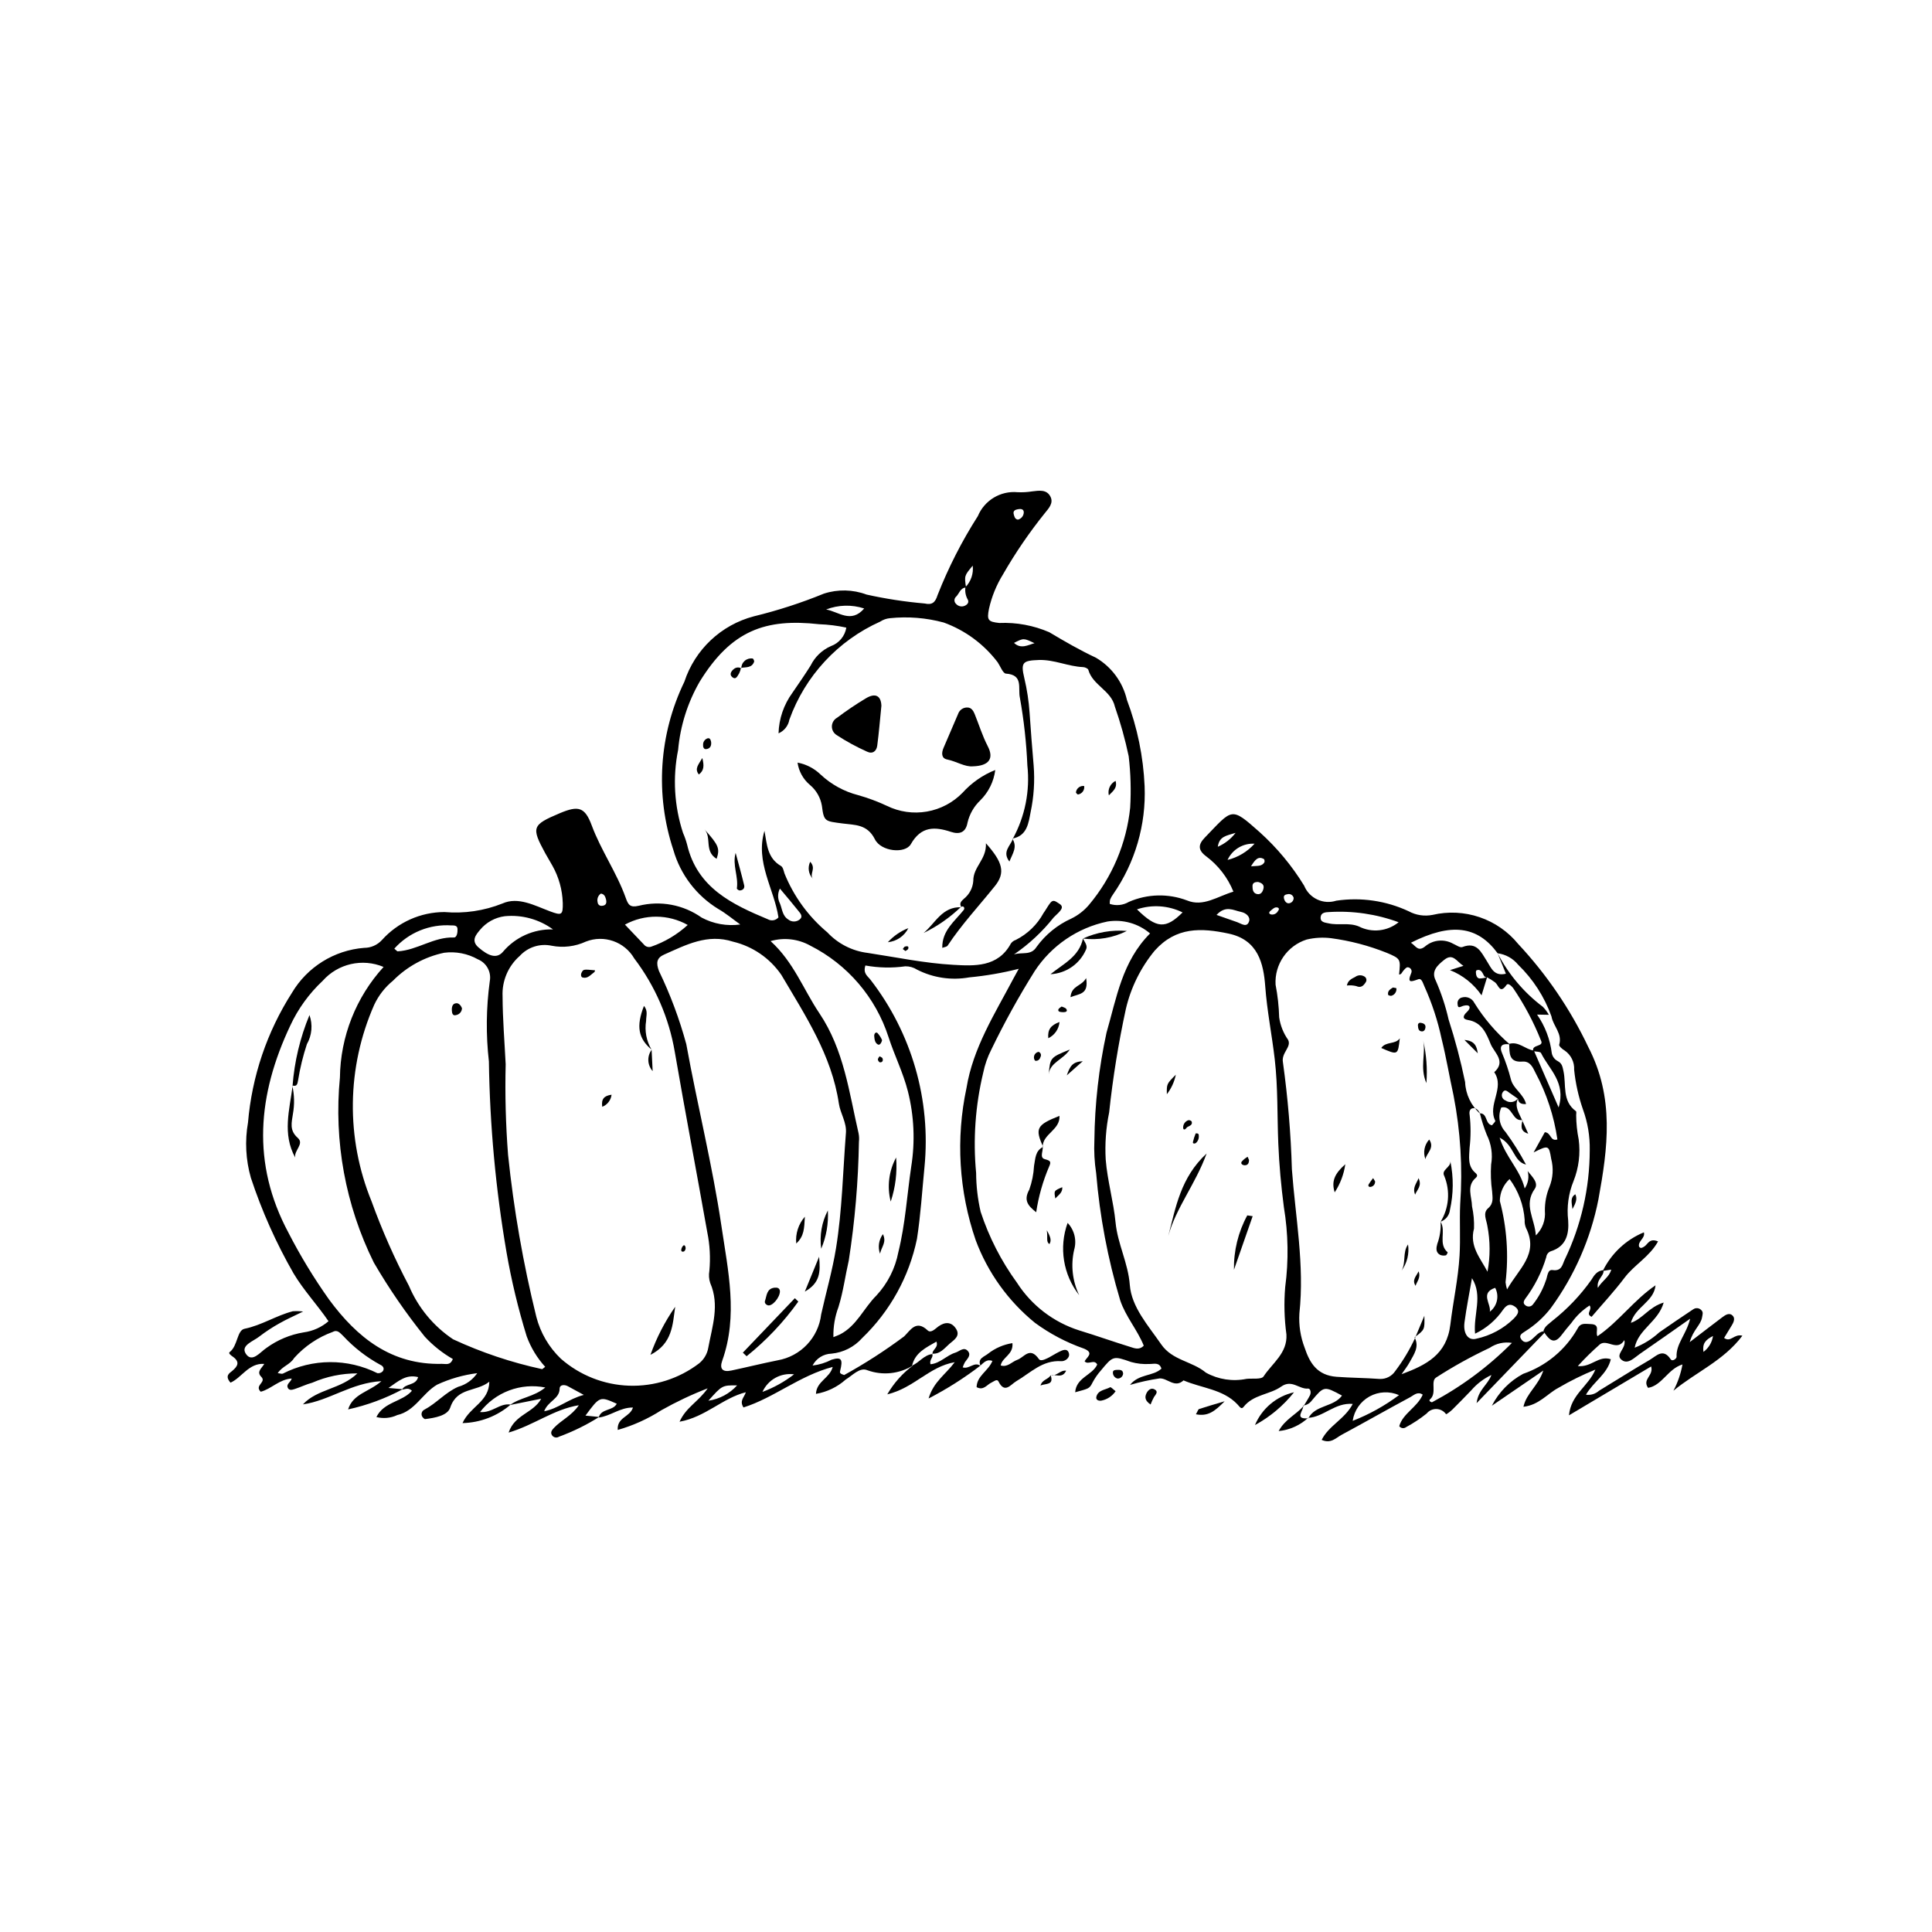 <?xml version="1.0" encoding="UTF-8"?>
<!-- Uploaded to: ICON Repo, www.iconrepo.com, Generator: ICON Repo Mixer Tools -->
<svg fill="#000000" width="800px" height="800px" version="1.1" viewBox="144 144 512 512" xmlns="http://www.w3.org/2000/svg">
 <g>
  <path d="m553.3 497.2-17.984 18.645c0.441-3.602 2.922-4.754 3.922-7.461-2.051 0.969-3.871 2.359-5.348 4.078-1.648 1.703-3.293 3.41-4.981 5.074-0.512 0.504-1.59 1.32-1.691 1.227h-0.004c-0.582-0.82-1.516-1.324-2.523-1.359-1.008-0.031-1.973 0.41-2.609 1.191-1.703 1.367-3.531 2.578-5.457 3.613-0.273 0.211-0.617 0.301-0.957 0.254-0.344-0.051-0.648-0.234-0.852-0.512 0.957-3.402 4.746-4.969 6.223-8.352-1.352-0.945-2.391 0.172-3.281 0.648-6.102 3.269-12.109 6.707-18.203 9.984-1.508 0.809-2.863 2.457-5.297 1.352 1.863-3.793 6.133-5.488 8.234-9.527-4.731-0.406-7.727 3.5-11.824 3.688l0.051 0.113c1.867-3.582 6.66-2.91 8.926-6.012-4.754-2.559-4.75-2.559-8.039 1.355h0.004c-0.551 0.727-1.375 1.195-2.281 1.293l0.176 0.082c0.555-0.934 1.16-1.844 1.648-2.812 0.363-0.719 0.152-1.828-0.531-1.773-2.379 0.203-4.254-2.535-7.109-0.516-3.031 2.144-7.367 2.059-9.949 5.367-0.605 0.777-0.973 0.023-1.672-0.711-3.809-3.996-9.461-4.242-14.246-6.312-2.348 2.172-4.281-0.684-6.367-0.516v-0.004c-2.644 0.391-5.254 0.965-7.816 1.719 2.371-2.984 6.086-2.223 8.332-4.316-0.562-1.785-2.023-1.203-3.195-1.23-1.633 0.094-3.273-0.082-4.848-0.523-4.773-1.684-4.793-1.625-8.043 2.293h-0.004c-0.84 0.953-1.562 2.004-2.16 3.125-0.84 1.68-0.988 1.605-4.613 2.602 0.293-3.953 4.566-4.5 5.84-7.348-0.785-1.539-2.398 0.215-3.336-0.852 0.555-1.129 2.656-2.211-0.203-3.383v0.004c-4.629-1.621-8.992-3.918-12.945-6.816-7.094-5.766-12.516-13.324-15.711-21.887-4.469-12.977-5.312-26.926-2.449-40.344 1.727-10.625 7.477-19.629 12.398-28.941 0.328-0.617 0.672-1.227 1.457-2.656-4.309 1.094-8.699 1.855-13.125 2.273-4.707 0.844-9.559 0.125-13.816-2.043-0.93-0.598-2.012-0.906-3.113-0.891-3.519 0.492-7.094 0.418-10.59-0.215-0.695 2.168 0.656 2.828 1.367 3.801 10.922 14.117 16.035 31.875 14.289 49.637-0.625 6.336-1.008 12.684-1.988 19-2.074 10.027-7.137 19.195-14.52 26.289-2.09 2.359-4.996 3.836-8.133 4.137-2.125 0.059-4.047 1.266-5.019 3.156 1.766-0.207 3.477-0.734 5.055-1.555 2.594-0.785 3.047-0.145 2.25 2.992-0.117 0.461-0.066 0.73 1.062 1.078l0.004 0.004c5.527-3.047 10.84-6.469 15.898-10.246 1.648-1.582 3.137-4.512 6.219-1.605 0.895 0.844 2-0.41 2.84-1.016 1.809-1.305 3.508-1.254 4.703 0.613 1.246 1.949-0.625 2.996-1.762 3.992-1.32 1.152-2.473 2.777-4.586 2.59l0.121 0.102c-0.18-1.188 1.652-1.664 1.023-3.293-2.777 1.609-5.621 2.891-6.449 6.336l0.242-0.023h-0.004c-3.617 2.262-8.07 2.731-12.074 1.277-2.035-0.871-3.938 1.363-5.762 2.469-2.219 1.98-4.949 3.297-7.879 3.793 0.141-3.359 3.652-4.129 4.438-7.141-8.75 2.285-15.559 8.191-23.641 10.738-1.16-1.789 0.215-2.672 0.617-4.031-6.242 1.586-10.633 6.547-17.559 7.812 1.742-3.867 4.863-5.172 7.453-8.844-4.223 1.629-8.32 3.566-12.262 5.789-3.582 2.305-7.484 4.066-11.578 5.234-0.25-3.371 3.312-3.426 4.027-5.938-3.418-0.051-5.992 2.305-9.074 2.652 0.648-2.461 3.766-1.688 4.785-3.66-4.488-1.996-4.488-1.996-8.289 3.148l3.629 0.363v-0.004c-3.352 2.113-6.914 3.863-10.633 5.227-0.305 0.199-0.676 0.266-1.031 0.188-0.355-0.078-0.664-0.297-0.855-0.605-0.48-0.758 0.043-1.383 0.531-1.906 1.922-2.051 4.688-3.203 6.602-6.016-6.731 1.109-11.828 5.254-18.609 7.246 1.609-4.82 6.566-5.148 8.629-8.965-3.086 0.625-5.68 1.145-8.254 1.66 2.668-1.988 6.312-2.129 9.359-4.644v0.008c-3.207-0.641-6.527-0.371-9.586 0.777-3.059 1.152-5.734 3.133-7.723 5.727 3.258 0.301 5.277-2.484 8.113-1.969h-0.004c-3.555 3.059-8.062 4.789-12.754 4.894 2.012-4.449 7.039-5.586 7.102-10.965-3.457 2.762-8.527 1.41-10.352 6.852-0.719 2.148-4.066 2.731-6.629 3.047-0.238 0.031-0.617-0.363-0.793-0.648v0.004c-0.191-0.32-0.234-0.707-0.121-1.062s0.375-0.645 0.715-0.797c3.195-1.699 5.566-4.586 8.93-6.047 2.062-0.562 3.852-1.844 5.047-3.613-3.688 0.461-7.281 1.492-10.652 3.055-3.922 2.32-5.82 6.984-10.555 8.051v0.004c-1.723 0.805-3.668 0.988-5.512 0.516 1.996-4.066 6.875-4.012 9.418-6.961-0.93-0.918-1.781-0.406-2.594-0.297 0.824-1.766 3.586-0.949 4.234-3.324-3.215-0.812-5.211 1.059-7.856 2.875l3.773 0.332h0.004c-4.555 2.445-9.426 4.246-14.477 5.352 1.312-4.191 5.574-4.617 8.824-7.484-7.965 0.43-13.797 5.156-20.797 6.152 3.82-4.121 10.043-3.973 14.43-8.215-4.113-0.012-8.184 0.828-11.953 2.469-1.578 0.422-3.07 1.16-4.629 1.668-0.648 0.211-1.539 0.508-1.891-0.395-0.383-0.98 0.859-1.438 1.066-2.379-3.234 0.176-5.457 2.801-8.203 3.5-1.773-1.703 1.59-2.492 0.156-3.938-1.367-1.375 0.105-2.254 0.777-3.438-4.082-0.289-5.981 3.66-8.941 4.973-1.59-1.809-0.293-2.504 0.418-3.09 1.582-1.301 2.106-2.453 0.152-3.828-0.41-0.289-1.223-0.859-0.797-1.184 2.18-1.648 1.906-5.762 3.945-6.18 4.562-0.934 8.383-3.508 12.77-4.637l-0.004-0.004c0.922-0.062 1.844-0.039 2.762 0.066-2.684 1.324-4.492 2.106-6.184 3.082l-0.004-0.004c-1.902 1.055-3.727 2.246-5.449 3.57-1.57 1.25-4.992 2.32-3.566 4.527 1.645 2.555 3.856-0.461 5.434-1.488h-0.004c2.941-2.152 6.348-3.578 9.945-4.164 2.422-0.324 4.699-1.352 6.551-2.949-2.992-4.387-6.598-8.199-9.27-12.688-4.613-8.039-8.402-16.523-11.305-25.324-1.359-4.762-1.617-9.77-0.758-14.645 1.035-12.223 5.023-24.008 11.625-34.348 4.059-6.859 11.207-11.316 19.152-11.941 1.797 0.004 3.512-0.754 4.719-2.082 4.223-4.699 10.234-7.391 16.551-7.41 5.231 0.457 10.5-0.32 15.379-2.266 4.191-1.871 8.539 0.555 12.637 2.086 3.098 1.156 3.41 0.973 3.352-2.269h-0.004c-0.105-3.438-1.039-6.801-2.723-9.801-0.602-1.121-1.297-2.195-1.906-3.316-3.75-6.902-3.527-7.512 3.832-10.621 4.918-2.078 6.656-1.672 8.469 3.211 2.481 6.688 6.644 12.543 9.027 19.238 0.629 1.773 1.129 2.633 3.422 2.074l-0.004 0.008c5.754-1.445 11.855-0.301 16.695 3.129 3.133 1.672 6.715 2.309 10.23 1.824-1.934-1.383-3.773-2.938-5.824-4.113-5.777-3.527-10.023-9.09-11.895-15.594-4.879-14.684-3.836-30.691 2.906-44.621 2.797-8.535 9.738-15.07 18.43-17.344 6.32-1.539 12.52-3.547 18.543-6.008 3.688-1.199 7.676-1.113 11.309 0.246 5.07 1.125 10.211 1.914 15.387 2.363 1.945 0.426 2.809-0.191 3.441-2.254h0.004c2.867-7.297 6.441-14.301 10.664-20.906 1.75-4.195 6.031-6.762 10.559-6.328 1.277 0.059 2.559-0.016 3.82-0.219 1.852-0.223 3.867-0.574 4.867 1.41 0.867 1.723-0.508 3.125-1.52 4.383-4.109 5.109-7.816 10.535-11.078 16.227-1.727 2.801-2.977 5.867-3.699 9.078-0.59 3.004-0.285 3.457 2.762 3.777l-0.004-0.004c4.535-0.188 9.051 0.648 13.215 2.449 4.031 2.406 8.074 4.746 12.367 6.758 4.156 2.441 7.129 6.484 8.215 11.184 2.762 7.324 4.344 15.043 4.688 22.867 0.418 10.203-2.516 20.266-8.352 28.648-0.324 0.438-0.594 0.914-0.801 1.422-0.082 0.367-0.109 0.746-0.086 1.121 1.684 0.562 3.531 0.371 5.062-0.531 4.894-2.141 10.434-2.277 15.426-0.383 4.293 1.773 8.027-1.07 12.285-2.332-1.512-3.738-4.027-6.992-7.266-9.398-2.18-1.633-2.074-3.109-0.348-4.891 7.469-7.727 6.859-8.309 14.555-1.492 4.602 4.141 8.578 8.93 11.809 14.211 1.367 3.344 5.074 5.07 8.512 3.965 6.527-0.965 13.191 0.008 19.172 2.797 1.938 1.059 4.188 1.398 6.352 0.965 4.117-0.961 8.426-0.754 12.43 0.605 4.008 1.359 7.551 3.812 10.234 7.086 7.566 8.098 13.84 17.316 18.594 27.328 6.973 13.492 5.176 26.754 2.684 40.383-2.047 10.398-6.348 20.223-12.598 28.781-1.891 2.453-4.207 4.551-6.836 6.195-0.699 0.488-1.801 0.969-1.023 2.082 0.809 1.156 1.809 0.82 2.785 0.047 0.984-0.781 1.723-1.918 3.082-2.164zm-153.29-197.5c-1.539 0.07-1.777 1.59-2.629 2.418v-0.004c-0.273 0.238-0.434 0.582-0.441 0.945-0.008 0.367 0.145 0.715 0.41 0.961 0.613 0.707 1.633 0.898 2.457 0.453 0.664-0.348 1.09-0.949 0.57-1.742-0.504-0.965-0.688-2.066-0.52-3.141 1.469-1.508 2.176-3.598 1.922-5.684-2.231 2.672-2.231 2.672-1.77 5.793zm140.88 96.926c-5.328-7.258-12.305-8.176-22.98-2.797 1.348 0.887 1.91 2.609 3.969 0.809l-0.004 0.004c2.066-1.613 4.891-1.832 7.18-0.562 0.828 0.352 1.867 1.141 2.488 0.898 3.867-1.504 4.992 1.398 6.516 3.766 1.117 1.734 1.84 4.059 5.023 3.301-0.758-1.871-1.48-3.644-2.199-5.422 2.879 5.562 6.969 10.41 11.973 14.176 0.629 0.637 1.168 1.355 1.605 2.137l-3.121-0.059c2.117 3.047 3.457 6.566 3.902 10.25 0.184 0.891 0.758 1.656 1.566 2.074 1.18 0.621 1.277 1.543 1.52 2.633 0.809 3.625-0.457 7.906 3.301 10.637 0.184 0.133 0.086 0.691 0.07 1.051 0.016 2.168 0.242 4.324 0.668 6.445 0.496 3.727 0.027 7.516-1.355 11.008-1.348 3.305-1.844 6.898-1.43 10.445 0.246 3.555-0.484 6.887-4.57 8.164-0.68 0.242-1.16 0.855-1.238 1.574-1.195 3.988-3.09 7.734-5.594 11.062-0.504 0.758-0.562 1.262 0.16 1.77 0.297 0.211 0.664 0.297 1.023 0.238 0.359-0.059 0.68-0.258 0.891-0.555 1.469-1.859 2.606-3.953 3.367-6.195 0.496-1.035 0.406-3.106 1.82-2.898 2.5 0.371 2.609-1.527 3.234-2.777 4.352-9.055 6.613-18.973 6.621-29.023 0.07-3.66-0.535-7.305-1.789-10.746-1.188-3.406-1.977-6.938-2.344-10.527 0.117-2.039-0.852-3.984-2.543-5.129-0.598-0.328-1.523-1.16-1.422-1.5 0.895-2.977-1.594-4.953-2.039-7.5l0.004 0.004c-1.852-5.191-4.875-9.883-8.836-13.715-1.359-1.668-3.305-2.754-5.438-3.039zm7.519 56.004c-3.43-0.855-3.078-5.156-6.992-7.148 1.684 5.344 5.414 8.449 6.641 13.465v0.004c0.926-1.344 1.215-3.027 0.785-4.602 1.129 1.406 3.004 3.129 1.871 4.727-3.004 4.238 0.008 7.793 0.297 12.32v0.004c1.742-1.695 2.625-4.09 2.398-6.512-0.031-2.168 0.375-4.32 1.199-6.328 0.961-2.371 1.125-4.992 0.473-7.465-0.598-3.637-0.727-3.66-4.66-1.691l2.973-5.356c1.727 0.113 1.375 2.512 3.332 1.918v0.004c-0.891-6.188-2.859-12.168-5.809-17.676-0.684-1.387-1.395-3.125-3.449-2.965-3.715 0.289-3.414-2.332-3.516-4.695 2.539-0.73 4.277 1.473 6.539 1.773l6.559 15.082c2.012-6.672-2.551-10.105-4.664-14.426-0.195-0.402-1.348-0.34-2.055-0.496-0.551-1.859 2.988-1.066 2.031-2.848-1.949-4.898-4.434-9.566-7.398-13.922-0.438-0.512-1.309-1.395-1.727-0.781-1.73 2.523-2.086 0.094-2.984-0.645v-0.004c-0.703-0.523-1.449-0.996-2.227-1.406-0.699 0.055-0.801-0.508-1.047-0.961-0.348-0.641-0.797-1.184-1.648-0.875-0.117 0.043-0.219 0.312-0.211 0.473 0.035 0.715 0.164 1.566 0.922 1.707h0.004c0.707-0.004 1.406-0.133 2.066-0.383l-1.484 4.852c-2.062-3.012-4.977-5.34-8.367-6.684l3.566-1.133c-1.828-1.133-2.758-3.492-5.133-1.562-1.719 1.395-3.496 2.938-2.207 5.465 1.461 3.324 2.606 6.785 3.41 10.328 1.758 5.438 3.215 10.969 4.371 16.566 0.133 3.242 1.59 6.285 4.027 8.422-0.441-0.816-1.012-1.66-2.016-1.48-0.812 0.145-0.949 1.016-0.809 1.773v0.004c0.328 2.883 0.324 5.797-0.012 8.684-0.09 2.199-0.641 4.805 1.516 6.648 0.293 0.25 0.816 0.734 0.125 1.328-2.535 2.18-1.051 4.981-1 7.519l-0.004 0.004c0.426 1.945 0.605 3.941 0.531 5.93-1.25 4.695 1.68 7.801 3.574 11.426l0.004 0.004c0.75-4.023 0.738-8.152-0.043-12.172-0.238-1.578-1.273-3.371 0.203-4.644 1.578-1.363 1.141-2.902 1.062-4.496v0.004c-0.328-2.344-0.418-4.719-0.266-7.078 0.469-2.691 0.062-5.457-1.152-7.902-0.742-1.852-1.352-3.754-1.824-5.691 2.086 0 1.328 2.832 3.207 3.176 0.301-0.402 0.973-1.004 0.867-1.215-2.141-4.258 2.609-8.648-0.27-12.852 3.231-2.906-0.008-5.168-0.949-7.469-1.133-2.766-2.305-5.762-6.019-6.371-1.543-0.254-1.355-1.113-0.23-2.16 1.121-1.047 0.855-2.059-0.883-1.625-0.883 0.219-1.621 1.02-1.645-0.602h-0.008c-0.043-0.754 0.469-1.43 1.211-1.586 1.285-0.359 2.644 0.238 3.246 1.434 2.559 4.129 5.734 7.844 9.418 11.016-1.797-0.289-2.957 0.188-2.098 2.227 0.969 2.297 1.766 4.66 2.383 7.074 0.629 2.461 3.34 3.816 4.012 6.496-1.434 0.098-2.023-0.387-2.152-1.402-0.734-0.508-1.465-1.016-2.199-1.523-0.555-0.383-1.184-1.109-1.773-0.285h-0.004c-0.281 0.371-0.371 0.852-0.238 1.297 0.129 0.445 0.465 0.805 0.906 0.961 0.523 0.371 1.176 0.516 1.809 0.398 0.633-0.117 1.195-0.48 1.555-1.012-1.105 2.238 0.273 4.019 1.078 5.91l0.117-0.137c-2.848 0.59-2.625-3.973-5.668-3.293-0.957 2.184-0.52 4.731 1.109 6.473 2.019 2.754 3.836 5.648 5.441 8.664zm-29.371 45.891-0.168-0.133c1.355 2.543-0.18 4.547-1.289 6.586-0.609 1.129-1.43 2.141-2.152 3.207 6.551-2.441 11.977-5.18 12.926-13.137 0.727-6.09 2.074-12.09 2.441-18.293 0.273-4.566-0.039-9.098 0.168-13.645v0.004c0.68-9.637 0.086-19.324-1.762-28.809-1.094-4.977-1.926-10.016-3.152-14.957-1.02-4.805-2.551-9.484-4.574-13.961-0.387-0.785-0.672-2.207-1.605-1.875-1.934 0.688-3.023 1.113-1.898-1.609v0.004c0.168-0.332 0.152-0.723-0.035-1.039-0.188-0.32-0.527-0.516-0.898-0.527-0.375-0.027-0.848 0.578-1.191 0.969-0.324 0.367-0.43 0.957-1.082 0.945 0.426-4.106 0.453-4.168-3.277-5.754v0.004c-4.727-1.891-9.668-3.191-14.715-3.867-2.172-0.273-4.379-0.152-6.508 0.355-5.144 1.645-8.527 6.555-8.23 11.945 0.555 2.863 0.875 5.766 0.957 8.684 0.309 2.137 1.117 4.176 2.363 5.941 0.977 1.922-1.84 3.418-1.367 5.965 1.305 9.391 2.098 18.844 2.371 28.32 0.938 12.727 3.375 25.379 1.988 38.234-0.191 3.106 0.289 6.211 1.406 9.113 1.316 3.926 3.231 7.285 8.449 7.676 3.812 0.285 7.633 0.285 11.438 0.57v-0.004c1.648 0.074 3.211-0.723 4.117-2.098 2.074-2.738 3.844-5.695 5.281-8.816zm-106.78-132.29 0.117 0.102v-0.004c3.266-5.941 4.621-12.746 3.887-19.488-0.258-6.008-0.918-11.992-1.977-17.91-0.574-2.574 1.008-6.094-3.711-6.418-0.789-0.055-1.465-1.934-2.168-2.981-3.652-4.824-8.617-8.488-14.301-10.555-4.652-1.262-9.496-1.648-14.289-1.148-0.914 0.09-1.793 0.402-2.555 0.906-11.227 5.031-19.922 14.422-24.074 26-0.289 1.609-1.367 2.961-2.867 3.606 0.113-3.859 1.387-7.594 3.66-10.719 1.648-2.402 3.309-4.801 4.859-7.266l-0.004 0.004c1.129-2.297 3.035-4.117 5.379-5.141 2.144-0.777 3.699-2.648 4.07-4.894-2.371-0.516-4.785-0.816-7.211-0.902-14.281-1.594-23.301 1.688-31.648 15.223-3.195 5.539-5.144 11.707-5.715 18.074-1.477 7.324-1.027 14.906 1.297 22.004 0.441 1.004 0.801 2.035 1.082 3.094 2.676 11.441 11.883 15.828 21.43 19.809 0.93 0.516 2.094 0.301 2.781-0.512-1.133-7.508-6.203-14.672-3.707-22.934 0.664 3.527 0.707 7.191 4.379 9.316 0.512 0.297 0.707 1.25 0.914 1.941v0.004c2.441 6.074 6.352 11.449 11.375 15.648 2.816 3.019 6.613 4.949 10.711 5.445 7.539 1.148 15.059 2.727 22.645 3.152 5.566 0.312 11.836 0.707 15.273-5.637 0.316-0.453 0.773-0.789 1.301-0.961 3.113-1.566 5.676-4.043 7.344-7.106 0.645-0.883 1.145-1.871 1.816-2.727 0.805-1.027 1.527-0.27 2.305 0.188 1.203 0.703 0.746 1.43 0.117 2.156-0.477 0.551-1.059 1.008-1.551 1.543l0.004-0.004c-2.992 3.781-6.539 7.086-10.523 9.801 2.086-0.703 4.535 0.379 5.992-2v0.004c2.367-3.269 5.547-5.859 9.227-7.516 1.801-0.879 3.398-2.125 4.691-3.656 6.125-7.301 9.922-16.27 10.898-25.746 0.266-4.543 0.133-9.098-0.395-13.617-0.938-4.457-2.16-8.848-3.66-13.148-0.969-4.289-5.879-5.633-7.035-9.75-0.098-0.352-0.887-0.703-1.367-0.723-3.996-0.156-7.695-2.027-11.77-1.883-4.234 0.152-4.836 0.602-3.828 4.801 0.719 3.016 1.184 6.086 1.395 9.176 0.332 4.68 0.668 9.395 1.082 14.016v0.004c0.32 4.121 0.051 8.266-0.805 12.309-0.547 2.805-0.891 6.344-4.871 7.019zm-134.25 59.812c-0.199 8.004 0.012 16.012 0.633 23.992 1.5 14.465 4.004 28.809 7.488 42.926 1.086 4.238 3.34 8.082 6.5 11.105 5.031 4.406 11.43 6.934 18.109 7.156 6.684 0.223 13.234-1.871 18.547-5.93 1.285-1.043 2.144-2.516 2.418-4.144 1.051-5.684 3.043-11.301 0.52-17.121-0.348-1.043-0.426-2.156-0.234-3.238 0.324-3.441 0.133-6.91-0.566-10.297-2.82-15.918-5.852-31.797-8.598-47.727-1.531-9.004-5.219-17.5-10.742-24.77-2.586-4.449-8.027-6.344-12.82-4.465-2.828 1.309-6 1.695-9.062 1.098-3.094-0.664-6.309 0.359-8.453 2.691-3.074 2.691-4.754 6.637-4.562 10.719 0.023 6 0.523 12 0.824 18.004zm196.34 83.367c1.465-0.172 3.941 0.219 4.508-0.645 2.301-3.516 6.352-6.156 6.059-11.129v0.004c-0.566-4.156-0.676-8.359-0.328-12.539 0.938-7.035 0.82-14.172-0.344-21.172-0.734-5.617-1.246-11.191-1.48-16.84-0.309-7.434-0.078-14.863-0.938-22.312-0.746-6.473-2.047-12.859-2.527-19.398-0.445-6.031-1.895-12.305-9.672-13.961-7.305-1.559-13.938-1.805-19.559 4.445l-0.004-0.004c-3.723 4.496-6.356 9.793-7.688 15.473-1.973 9.074-3.453 18.246-4.441 27.48-0.844 4.106-1.152 8.305-0.91 12.488 0.453 5.652 2.074 11.117 2.609 16.656 0.555 5.734 3.332 10.73 3.777 16.566 0.453 5.883 4.891 10.762 8.32 15.742 2.957 4.297 8.191 4.438 11.867 7.512h0.004c3.273 1.805 7.082 2.387 10.742 1.633zm-106.18-65.02c0.285-2.887-1.473-5.285-1.863-7.949-1.898-12.82-8.93-23.367-15.27-34.141l-0.004 0.004c-3.031-4.402-7.59-7.519-12.785-8.758-6.789-2.176-12.434 0.859-18.227 3.414-1.965 0.867-2.223 2.148-1.375 4.394v-0.004c3 6.219 5.422 12.699 7.231 19.363 2.922 16.113 6.93 32.055 9.32 48.238 1.734 11.73 4.453 23.734 0.207 35.629-0.781 2.188 0.09 3.113 2.394 2.625 4.094-0.867 8.168-1.883 12.254-2.703 6.133-1.047 10.844-6.012 11.57-12.191 1.301-5.852 2.977-11.609 3.938-17.551 1.629-10.074 1.82-20.25 2.609-30.371zm-79.691 61.832c-2.141-2.352-3.805-5.102-4.898-8.086-2.258-7.312-4.047-14.762-5.352-22.301-2.863-16.699-4.422-33.598-4.664-50.543-0.809-7.062-0.73-14.195 0.23-21.238 0.473-2.441-0.844-4.875-3.144-5.82-2.719-1.531-5.856-2.144-8.949-1.746-5.148 1.086-9.863 3.664-13.559 7.41-2.125 1.734-3.832 3.93-4.988 6.418-7.285 16.543-7.531 35.336-0.684 52.062 2.785 7.684 6.094 15.164 9.91 22.395 2.43 5.758 6.496 10.68 11.695 14.152 7.535 3.5 15.438 6.148 23.559 7.906 0.105 0.027 0.285-0.199 0.844-0.609zm160.3-114.85c-3.121-2.66-7.25-3.816-11.297-3.16-7.91 1.652-14.84 6.375-19.27 13.133-4.211 6.711-8.047 13.652-11.492 20.785-0.996 1.945-1.719 4.016-2.156 6.156-2.09 8.691-2.723 17.672-1.879 26.57 0.02 3.457 0.418 6.902 1.195 10.27 2.211 6.734 5.461 13.078 9.633 18.809 3.856 6.008 9.691 10.477 16.496 12.637 4.519 1.375 8.973 2.973 13.488 4.363 1.113 0.344 2.414 0.941 3.613-0.324-1.695-4.203-4.801-7.691-6.258-12.051l0.004-0.004c-3.285-10.973-5.418-22.258-6.363-33.676-0.445-2.879-0.602-5.801-0.469-8.711 0.102-9.586 1.18-19.133 3.215-28.5 2.668-9.203 4.125-18.859 11.539-26.297zm-203.12 8.871-0.004 0.004c-5.609-2.356-12.094-0.879-16.133 3.672-3.602 3.371-6.523 7.406-8.598 11.879-8.609 18.25-10.367 36.488-0.441 54.953h-0.004c3.156 6.129 6.746 12.027 10.738 17.648 7.402 10.043 16.5 17.367 29.891 17.035 1.035-0.027 2.223 0.496 2.894-1.285-2.762-1.586-5.262-3.578-7.422-5.914-4.992-6.199-9.508-12.77-13.512-19.648-7.519-15.18-10.629-32.168-8.984-49.027 0.137-10.859 4.254-21.293 11.57-29.312zm102.55-6.844c6.121 5.543 8.719 12.848 12.922 19.098 6.547 9.734 7.883 20.965 10.414 31.895l-0.004 0.004c0.141 0.719 0.168 1.453 0.086 2.184-0.172 10.539-1.07 21.055-2.695 31.473-0.934 4.074-1.461 8.23-2.707 12.254h0.004c-0.969 2.57-1.434 5.301-1.367 8.047 0.789-0.324 1.301-0.496 1.773-0.738 4.422-2.277 6.273-6.965 9.605-10.27 2.996-3.219 5.016-7.215 5.836-11.527 1.852-7.469 2.293-15.094 3.41-22.645 1.062-6.644 0.766-13.434-0.879-19.957-1.273-5.012-3.578-9.547-5.137-14.383-3.398-10.516-10.859-19.238-20.723-24.227-3.211-1.797-7.008-2.234-10.543-1.203zm-130.61 114.49c0.66 0.074 1.074 0.258 1.359 0.133 7.852-4.019 17.148-4.066 25.043-0.125 0.535 0.086 1.074-0.102 1.438-0.504 0.492-0.688 0.137-1.359-0.621-1.695h-0.004c-3.672-1.996-6.996-4.574-9.844-7.637-0.781-0.707-1.5-1.797-2.762-1.102-3.926 1.418-7.441 3.789-10.23 6.894-1.176 1.875-3.027 2.09-4.379 4.035zm325.79-22.18c3.074-5.484 8.496-9.379 5.012-16.301v-0.004c-0.273-0.66-0.391-1.379-0.344-2.094-0.266-3.926-1.656-7.695-4.004-10.852-1.629 1.496-2.566 3.602-2.582 5.812 1.863 7.016 2.379 14.32 1.516 21.531 0.07 0.645 0.207 1.285 0.402 1.906zm-252.84-95.41c-3.691-2.691-8.234-3.934-12.777-3.496-2.57 0.332-4.918 1.629-6.566 3.625-0.969 1.195-2.508 2.812-0.406 4.644 2.723 2.375 4.879 3.027 6.477 1.18h-0.004c3.289-3.902 8.176-6.094 13.277-5.953zm254.13 109.59-0.004-0.004c-2.062-0.34-4.18 0.129-5.906 1.312-4.906 2.305-9.652 4.934-14.207 7.875-1.531 1.012 0.305 4.141-1.582 5.766-0.316 0.273-0.129 0.598 0.492 0.789 7.82-4.148 14.969-9.457 21.203-15.738zm-235.06-110.86c1.836 1.934 3.398 3.598 4.988 5.238 0.449 0.602 1.23 0.852 1.945 0.617 3.594-1.234 6.898-3.195 9.703-5.762-5.16-2.894-11.445-2.93-16.637-0.094zm224.47 93.695c-0.672 3.894-1.457 7.773-1.98 11.688-0.402 3.023 0.996 4.977 3.18 4.348h-0.004c3.727-0.805 7.144-2.644 9.871-5.305 0.715-0.789 2.008-1.973 0.34-3.172-1.297-0.93-2.199-0.512-3.133 0.766h-0.004c-1.871 2.75-4.445 4.957-7.449 6.387-0.5-5.113 2.137-9.98-0.824-14.711zm-19.438-94.324c-5.906-2.176-12.207-3.094-18.488-2.695-0.895 0.031-2 0.141-2.164 1.211-0.234 1.52 1.141 1.566 2.125 1.785 2.633 0.59 5.367-0.285 8.027 0.832l-0.004 0.004c3.422 1.727 7.535 1.281 10.504-1.137zm-266.15 6.996c0.613 0.516 0.75 0.727 0.875 0.719 5.188-0.289 9.566-3.863 14.918-3.676 0.805 0.027 1-1.387 0.953-2.273-0.051-0.977-0.949-0.914-1.598-0.93l-0.004 0.008c-5.731-0.398-11.32 1.871-15.145 6.152zm253.98 125.14-0.004 0.004c4.383-1.711 8.512-4.004 12.277-6.82-2.523-1.105-5.418-0.969-7.828 0.367-2.406 1.34-4.055 3.727-4.449 6.453zm-57.168-135.55c5.215 5.129 7.629 5.25 12.086 0.812-3.766-1.855-8.109-2.144-12.086-0.812zm-94.629-5.504c-0.633 1.234-0.629 2.699 0.008 3.934 0.617 1.477 0.617 3.254 2.199 4.254h-0.004c0.883 0.707 2.141 0.711 3.027 0.008 1.012-0.828 0.16-1.66-0.359-2.316-1.438-1.824-2.953-3.578-4.871-5.879zm-51.969 134.18c-2.051-1.117-3.148-1.723-4.25-2.312-0.938-0.504-2.148-0.359-2.156 0.621-0.016 2.793-3.07 3.266-4.094 6.023 3.84-0.742 6.383-3.25 10.5-4.332zm64.215-208.14c3.231 0.527 6.578 3.828 10.09-0.27-3.293-1.074-6.856-0.98-10.086 0.27zm103.46 80.938c2.102 0.738 3.785 1.32 5.461 1.914 1.105 0.391 2.551 1.543 3.152-0.152 0.422-1.184-0.688-2.269-2.148-2.566-1.988-0.398-4.012-1.82-6.461 0.809zm-120.33 126.41c3.012-1.121 5.836-2.691 8.379-4.66-3.519-0.473-6.926 1.426-8.379 4.66zm-14.332 2.336c2.934-0.434 5.629-1.875 7.621-4.074-3.973-0.02-3.973-0.02-7.621 4.074zm207.09-23.594c1.961-1.477 2.562-4.156 1.422-6.328-4.098 1.367-1.031 4.25-1.422 6.328zm-120.66-177.16c-2.883-1.379-2.883-1.379-5.434-0.078 1.848 1.738 3.699 0.551 5.434 0.078zm58.312 53.141c-3.039-0.18-5.879 1.523-7.152 4.293 2.762-0.68 5.254-2.176 7.152-4.293zm-173.23 13.215c-0.75 0.512-1.09 1.441-0.855 2.316 0.02 0.27 0.145 0.52 0.352 0.695 0.207 0.176 0.473 0.262 0.742 0.238 1.234-0.07 1.359-0.863 1.09-1.84-0.188-0.68-0.477-1.297-1.328-1.41zm174.16-3.086c-0.789 0-1.473 0.207-1.473 1.078 0 0.863 0.105 1.863 1.137 2.117 1.098 0.273 1.586-0.621 1.777-1.461 0.246-1.078-0.574-1.5-1.441-1.73zm9.43 4.207v0.004c-0.086-0.348-0.305-0.648-0.617-0.828-0.309-0.18-0.68-0.227-1.023-0.125-0.516 0.066-1.066 0.262-0.941 1 0.133 0.77 0.613 1.453 1.328 1.402 0.734-0.078 1.285-0.711 1.254-1.449zm-15.387-17.215c-2.496 0.781-4.312 0.914-4.711 3.68l-0.004 0.004c1.859-0.801 3.484-2.07 4.711-3.68zm-57.672-83.008c0.895-0.223 1.527-1.02 1.543-1.941-0.023-0.949-0.863-0.934-1.531-0.82-0.684 0.117-1.387 0.395-1.137 1.324 0.168 0.633 0.324 1.34 1.125 1.438zm61.762 91.871c1.727-0.148 2.828 0.07 3.531-1.027 0.117-0.301 0.074-0.641-0.113-0.902-1.496-0.812-2.309 0.109-3.418 1.93zm7.152 11.844c0.324-0.344 0.332-0.781-0.094-0.91-0.793-0.238-1.312 0.406-1.859 0.836-0.508 0.398-0.539 0.855 0.168 1h-0.004c0.734 0.109 1.453-0.266 1.789-0.926z"/>
  <path d="m591.79 499.68c3.512-2.684 6.055-4.652 8.625-6.586 0.887-0.664 1.988-1.391 2.875-0.293 0.562 0.695 0.098 1.734-0.414 2.539-0.672 1.066-1.316 2.148-1.973 3.227 1.797 1.297 2.59-1.168 4.848-0.594-4.984 6.644-12.363 9.676-18.285 14.59h0.004c1.156-2.184 1.969-4.539 2.402-6.973-3.883 1.191-5.391 5.578-9.113 6.203-1.625-2.309 1.531-3.207 0.812-5.672l-21.781 12.953c0.539-5.566 5.102-7.637 7.004-12.121-3.391 1.379-6.68 3-9.836 4.852-2.918 1.559-5.109 4.539-9.23 5.004 0.801-3.648 3.91-5.484 5.266-9.602l-13.641 9.328v0.004c1.844-3.598 4.734-6.547 8.297-8.461 6.07-2.094 11.176-6.324 14.363-11.902 0.836-1.684 1.941-1.332 3.496-1.289 2.769 0.078 1.18 2.039 1.832 3.223 5.684-3.871 9.68-9.629 15.387-13.488-0.422 4.375-5.398 5.699-6.527 9.945 3.215-1.117 4.781-4.219 8.695-5.379-1.449 5.106-6.715 7.043-7.695 11.969l0.004-0.004c2.406-0.945 4.621-2.324 6.527-4.074 2.996-2.07 5.996-4.133 9.035-6.137l0.004 0.004c0.633-0.422 1.473-0.348 2.023 0.176 0.68 0.586 0.395 1.23 0.273 1.969-0.352 2.086-2.332 3.246-3.277 6.59zm-29.652 6.34c3.613 0.402 5.473-2.894 8.746-1.805-0.926 3.945-4.652 6-6.59 9.398 1.254 0.18 2.527-0.207 3.469-1.059 4.504-2.719 8.938-5.555 13.48-8.203 1.68-0.98 3.492-3.168 5.484-0.156 0.508 0.766 1.602-0.195 1.582-0.598-0.176-3.473 2.609-5.996 3.594-10.121-5.023 3.519-9.148 6.445-13.32 9.312-1.445 0.996-3.117 2.867-4.769 1.645-1.988-1.469 1.246-2.992 0.656-5.289-1.914 3.137-4.562-0.398-6.508 1.137h0.008c-2.047 1.805-3.996 3.719-5.832 5.738zm33.293-3.75c1.375-1.012 2.289-2.531 2.531-4.219-2.051 1.051-2.836 2.004-2.531 4.219z"/>
  <path d="m568.75 480.82c2.258-4.629 6.133-8.273 10.895-10.238 0.43 1.574-1.648 2.297-1.277 3.793 0.441 0.613 0.902 0.254 1.348-0.008 0.988-0.582 1.332-2.348 3.684-1.383-2.203 4.027-6.293 6.199-8.883 9.637-2.711 3.602-5.805 6.914-8.727 10.348-1.738-0.82 0.309-1.828-0.527-3.008-1.883 1.215-3.519 2.777-4.816 4.606-0.953 1.09-1.84 2.238-2.731 3.379-1.938 2.484-3.195 0.996-4.418-0.738l-0.289-0.406c0.316-1.34 1.508-1.969 2.402-2.785v-0.004c3.941-3.094 7.418-6.742 10.312-10.836 0.68-1.117 1.52-2.5 3.215-2.551 0.23 1.543-1.898 2.332-1.496 4.668 1.262-2.027 3.035-2.84 3.555-4.836z"/>
  <path d="m403.87 506.01c-0.922-2.035 0.984-2.441 1.98-3.269 1.879-1.469 4.102-2.434 6.453-2.797 0.305 3.078-2.719 3.719-3.109 5.918 1.836 0.551 2.949-0.98 4.383-1.488 1.863-0.66 3.32-3.656 5.758-0.184 0.719 1.02 3.492-1.031 5.254-1.902 0.875-0.434 2.277-1.168 2.688 0.359 0.328 1.215-1.051 2.148-2.019 2.082-4.996-0.348-8.176 3.109-11.969 5.328-1.422 0.832-3.027 3.394-4.684 0.035-0.379-0.77-1.242 0.023-1.852 0.301-1.23 0.559-2.102 2.211-3.941 1.215 0.062-3.019 3.094-4.254 4.191-6.957-1.531-0.555-2.32 0.5-3.223 1.273-0.023-0.027 0.09 0.086 0.09 0.086z"/>
  <path d="m385.95 505.86-0.242 0.023c1.938-0.785 3.152-2.856 5.426-3.043l-0.121-0.102c0.512 0.977-0.844 1.551-0.41 2.801 2.531-0.234 4.269-2.367 6.59-3.078 1.113-0.34 2.305-1.734 3.391-0.309 0.809 1.059-0.289 1.973-0.879 2.859-0.234 0.434-0.43 0.887-0.582 1.352 1.746 0.582 3.086-1.652 4.738-0.371 0.02 0.02-0.098-0.094-0.07-0.07-4.305 3.297-8.891 6.203-13.707 8.688 1.34-4.496 4.512-6.348 6.922-9.613-6.773 1.168-10.809 6.856-17.871 8.52 1.73-2.988 4.051-5.59 6.816-7.656z"/>
  <path d="m486.93 512.97c-2.832 3.559-6.352 6.516-10.352 8.688 1.848-4.394 5.699-7.633 10.352-8.688z"/>
  <path d="m490.67 519.74c-2.152 1.988-4.898 3.219-7.812 3.508 1.645-3.098 4.668-4.394 6.644-6.676l-0.176-0.082c0.352 1.168-2.609 3.711 1.395 3.363z"/>
  <path d="m460.93 518.8c0.477-0.816 0.59-1.309 0.84-1.391 1.859-0.617 3.746-1.152 6.777-2.059-2.613 2.648-4.394 4.082-7.617 3.449z"/>
  <path d="m439.65 512.68c-0.867 1.281-2.199 2.176-3.719 2.488-0.734 0.156-1.602-0.148-1.383-1.016 0.445-1.797 2.359-1.801 3.664-2.519 0.184-0.098 0.777 0.551 1.438 1.047z"/>
  <path d="m448.92 516.21c-1.477-0.977-1.605-1.953-1.086-2.992 0.406-0.816 1.176-1.512 2.09-1.039 1.168 0.605 0.359 1.355-0.113 2.062h0.004c-0.348 0.633-0.645 1.289-0.895 1.969z"/>
  <path d="m441.64 508.04c-0.074 0.75-0.715 1.312-1.465 1.289-0.738-0.16-1.258-0.82-1.246-1.574-0.035-0.711 0.676-0.711 1.18-0.723 0.719-0.02 1.488-0.027 1.531 1.008z"/>
  <path d="m422.43 508.44c0.93 2.695-1.219 2.137-2.688 2.727 0.496-1.637 2.152-1.609 2.703-2.75z"/>
  <path d="m422.45 508.41c1.539 0.418 2.508-1.387 4.086-1.16-0.977 2.125-2.731 0.922-4.102 1.184z"/>
  <path d="m355.36 346.1c2.301 0.434 4.426 1.531 6.109 3.16 2.797 2.621 6.211 4.496 9.922 5.453 2.621 0.738 5.18 1.691 7.644 2.844 3.281 1.609 6.988 2.141 10.594 1.516 3.602-0.621 6.914-2.371 9.461-4.988 2.391-2.648 5.352-4.711 8.664-6.027-0.383 3.059-1.785 5.894-3.981 8.055-1.672 1.598-2.844 3.648-3.371 5.902-0.469 2.652-2.152 3.176-4.398 2.434-4.332-1.426-7.918-1.496-10.621 3.262-1.473 2.598-7.879 2-9.527-1.293-2.019-4.035-5.328-3.758-8.512-4.184-4.719-0.629-4.992-0.43-5.535-4.711v0.004c-0.363-2.148-1.477-4.094-3.144-5.492-1.801-1.5-2.977-3.613-3.305-5.934z"/>
  <path d="m401.88 347.08c-2.148 0.227-4.371-1.305-6.856-1.801-1.59-0.316-1.543-1.762-0.977-3.082 1.285-2.996 2.578-5.992 3.856-8.992v-0.004c0.363-1.066 1.391-1.766 2.516-1.707 1.012 0.039 1.523 0.863 1.875 1.727 1.156 2.848 2.043 5.777 3.477 8.547 1.703 3.277 0.297 5.184-3.891 5.312z"/>
  <path d="m377.58 331.02c-0.383 3.777-0.652 7.188-1.102 10.574-0.195 1.477-1.238 2.316-2.723 1.59-2.793-1.25-5.481-2.715-8.039-4.387-0.805-0.5-1.281-1.387-1.258-2.328 0.027-0.945 0.547-1.805 1.375-2.262 2.445-1.84 4.984-3.551 7.609-5.129 2.578-1.559 4.039-0.668 4.137 1.941z"/>
  <path d="m398.83 384.45c-0.766-1.016-0.066-1.637 0.609-2.262h-0.004c1.461-1.156 2.363-2.875 2.496-4.731-0.047-3.769 3.559-5.676 3.348-9.977 4.508 5.043 5.188 7.828 2.394 11.316-4.199 5.246-8.812 10.16-12.535 15.797-0.23 0.348-0.91 0.398-1.422 0.605-0.098-4.582 3.281-7.031 5.68-10.047v-0.004c0.117-0.141 0.176-0.324 0.156-0.508-0.113-0.414-0.43-0.516-0.852-0.332z"/>
  <path d="m398.7 384.31c-2.926 2.824-6.277 5.164-9.934 6.938 3.125-2.578 4.898-7.059 10.039-6.812z"/>
  <path d="m338.95 370.02c0.762 2.859 1.57 5.711 2.262 8.59 0.191 0.801-0.367 1.363-1.215 1.371-0.25 0.004-0.746-0.391-0.723-0.543 0.477-3.156-1.238-6.141-0.324-9.418z"/>
  <path d="m333.91 371.6c-3.352-2.055-1.238-5.617-3.219-7.824 3.777 4.219 4.125 5.074 3.219 7.824z"/>
  <path d="m439.64 350.94c0.52 1.836-0.637 2.676-1.785 3.832-0.363-1.535 0.375-3.121 1.785-3.832z"/>
  <path d="m384.73 389.96c-1.059 2.098-3.109 3.508-5.445 3.738 1.504-1.648 3.367-2.926 5.445-3.738z"/>
  <path d="m358.71 372.38c1.684 1.781-0.262 3.168 0.676 4.465v0.004c-1.129-1.207-1.395-2.984-0.676-4.469z"/>
  <path d="m412.25 366.23c1.473 2.188 0.102 3.945-0.746 6.09-2.004-2.609 0.262-4.125 0.891-5.965z"/>
  <path d="m330.12 344.88c0.492 1.961 0.504 3.309-0.918 4.363-1.234-1.543-0.062-2.637 0.918-4.363z"/>
  <path d="m340.46 321.11c-0.008-0.766 0.324-1.492 0.902-1.992 0.582-0.5 1.352-0.723 2.106-0.605 0.145 0.004 0.461 0.621 0.383 0.844-0.594 1.707-2.184 1.402-3.5 1.641z"/>
  <path d="m431.32 352.3c0.078 0.516-0.047 1.043-0.355 1.465s-0.773 0.707-1.289 0.785c-0.121 0.035-0.582-0.453-0.539-0.598 0.148-1.055 1.125-1.793 2.184-1.652z"/>
  <path d="m332.45 340.59c0.137 1.059-0.254 1.852-1.352 1.938-0.582 0.047-0.828-0.586-0.773-1.148v0.004c-0.027-0.75 0.43-1.434 1.133-1.699 0.711-0.215 0.859 0.383 0.992 0.906z"/>
  <path d="m340.35 321c-0.082 0.5-0.234 0.98-0.457 1.43-0.43 0.621-0.812 1.863-1.844 1.008-0.84-0.699-0.266-1.613 0.461-2.164 0.551-0.453 1.328-0.516 1.945-0.156z"/>
  <path d="m383.95 396.03-0.699-0.527c0.195-0.23 0.359-0.609 0.59-0.66 0.383-0.078 1.094-0.266 0.852 0.578-0.066 0.254-0.484 0.41-0.742 0.609z"/>
  <path d="m316.38 503.04c1.605-4.516 3.809-8.797 6.547-12.727-0.676 4.707-0.684 9.734-6.547 12.727z"/>
  <path d="m316.7 422.19c-3.547-2.988-4.16-6.191-2.047-11.609 1.152 1.328 0.559 2.664 0.574 3.953v0.004c-0.434 2.641 0.078 5.356 1.449 7.656z"/>
  <path d="m306.07 434.11c-0.164 1.441-1.117 2.676-2.469 3.203-0.289-2.059 0.461-2.918 2.469-3.203z"/>
  <path d="m301.69 401.14c-0.055 0.16-0.059 0.391-0.172 0.469-0.953 0.668-1.746 1.809-3.102 1.445-0.5-0.133-0.531-0.832-0.281-1.312 0.465-0.898 0.492-0.887 3.555-0.602z"/>
  <path d="m316.68 422.19 0.281 5.672h0.004c-1.426-1.586-1.539-3.957-0.266-5.672z"/>
  <path d="m325.26 475.65c-0.387 0.156-0.719 0.035-0.73-0.371 0.027-0.332 0.145-0.652 0.336-0.93 0.246-0.418 0.578-0.449 0.711-0.082 0.242 0.477 0.109 1.059-0.316 1.383z"/>
  <path d="m453.6 471.55c1.996-7.566 3.238-15.461 10.168-21.859-2.981 8.176-8.105 14.371-10.168 21.859z"/>
  <path d="m475.97 466.3-4.957 14.203v-0.004c-0.09-5.027 1.125-9.992 3.527-14.41z"/>
  <path d="m455.61 428.8c-0.387 1.887-1.199 3.656-2.379 5.18-0.059-2.754-0.043-2.746 2.379-5.18z"/>
  <path d="m458.37 442.98c-0.387 0.477-0.766 0.449-0.816-0.039-0.074-0.922 0.484-1.773 1.359-2.074 0.332-0.051 0.672 0.074 0.891 0.328 0.371 1.277-1.121 1.141-1.434 1.785z"/>
  <path d="m460.87 444.36c0.633-0.059 0.848 0.152 0.82 0.602v0.004c0.074 0.719-0.199 1.43-0.734 1.914-0.391 0.289-0.883 0.203-0.824-0.195 0.176-0.797 0.422-1.574 0.738-2.324z"/>
  <path d="m475.01 451.43c-0.023 0.766-0.27 1.395-1.16 1.379-0.562-0.012-1.133-0.406-0.797-0.953v-0.004c0.453-0.52 0.988-0.957 1.586-1.297 0.125 0.289 0.246 0.582 0.371 0.875z"/>
  <path d="m525.77 467.78c2.238-3.648 2.606-8.145 0.988-12.109-0.926-1.668 1.754-2.25 1.602-3.926 0.875 4.258 0.84 8.648-0.109 12.891-0.156 1.438-1.125 2.656-2.488 3.137z"/>
  <path d="m514.96 419.16c-0.496 4.488-0.496 4.488-4.91 2.566 1.188-1.797 3.777-0.875 4.91-2.566z"/>
  <path d="m525.76 467.77c1.555 2.477-0.73 5.856 1.883 8.109 0.047 0.039-0.273 0.766-0.488 0.801-0.508 0.113-1.039 0.07-1.523-0.133-1.234-0.66-1.008-1.895-0.738-2.898 0.695-1.875 0.992-3.875 0.875-5.871z"/>
  <path d="m521.16 419.75c0.855 3.699 1.141 7.504 0.848 11.285-1.801-4.16-0.117-7.789-0.848-11.285z"/>
  <path d="m500.94 405.17c0.25-1.344 1.258-1.797 2.191-2.266 0.734-0.559 1.746-0.59 2.512-0.078 0.473 0.316 0.613 0.945 0.32 1.43-0.586 0.906-1.215 1.668-2.574 1.059h0.004c-0.805-0.188-1.633-0.238-2.453-0.145z"/>
  <path d="m500.52 452.53c-0.375 2.66-1.336 5.203-2.812 7.453-0.922-2.938-0.027-4.926 2.812-7.453z"/>
  <path d="m515.42 480.75c1.246-2.164 0.203-4.797 1.727-6.965v0.004c0.363 2.457-0.258 4.961-1.727 6.961z"/>
  <path d="m519.03 498.52 2.438-5.828c0.102 3.691 0.102 3.691-2.594 5.703z"/>
  <path d="m521.75 451.19c-0.668-1.785-0.281-3.793 1-5.203 1.551 2.223-0.723 3.609-1 5.203z"/>
  <path d="m519.94 456.23c0.926 2.07-0.316 2.891-0.918 4.356-0.738-1.836 0.266-2.781 0.918-4.356z"/>
  <path d="m519.76 415.64c0.004-0.184 0.09-0.359 0.238-0.469 0.145-0.113 0.336-0.152 0.516-0.105 0.727 0.086 1.418 0.41 1.227 1.363-0.113 0.57-0.453 1.023-1.129 0.875-0.602-0.125-0.82-0.609-0.852-1.664z"/>
  <path d="m519.14 484.76c-1-1.582 0.129-2.445 0.805-3.844 0.633 1.727-0.492 2.742-0.805 3.844z"/>
  <path d="m513.14 405.7c0.336 0.074 0.918 0.125 0.926 0.219h-0.004c0.098 0.875-0.441 1.695-1.281 1.961-0.25 0.094-0.883-0.098-0.914-0.25-0.215-1.027 0.562-1.477 1.273-1.93z"/>
  <path d="m508.41 457.06c0.062 0.734-0.465 1.387-1.195 1.48-0.461 0.07-0.723-0.273-0.5-0.676 0.359-0.574 0.75-1.129 1.176-1.656 0.176 0.285 0.348 0.57 0.52 0.852z"/>
  <path d="m355.56 488.93c-3.883 5.434-8.496 10.309-13.703 14.488l-0.996-0.953 13.785-14.43z"/>
  <path d="m363.39 464.78c0.195 3.473-0.406 6.941-1.762 10.145-0.477-3.481 0.137-7.027 1.762-10.145z"/>
  <path d="m361.07 477.05c0.387 4.031 0.277 6.938-3.781 9.238z"/>
  <path d="m350.69 486.19c0.008 1.648-2.016 4.019-3.156 3.738-0.539-0.133-0.984-0.645-0.812-1.145 0.488-1.406 0.414-3.285 2.527-3.531 0.746-0.082 1.379 0.09 1.441 0.938z"/>
  <path d="m357.3 466.43c-0.18 3.129-0.172 5.16-2.289 7.113-0.246-2.586 0.582-5.156 2.289-7.113z"/>
  <path d="m266.43 411.18c-0.02 0.895-0.656 1.652-1.535 1.82-0.98 0.309-1.113-0.574-1.148-1.207-0.047-0.871 0.105-1.879 1.207-1.93 0.664-0.027 1.191 0.613 1.477 1.316z"/>
  <path d="m420.32 447.82c0.195 1.16-0.91 2.957 0.539 3.363 1.426 0.398 1.801 0.59 1.184 1.93-1.664 3.887-2.82 7.969-3.445 12.148-2.106-1.691-3.434-3.098-1.832-5.984 0.723-2.027 1.148-4.148 1.262-6.297 0.375-1.875 0.27-4.004 2.414-5.039z"/>
  <path d="m426.93 468.08c1.805 1.906 2.465 4.629 1.73 7.148-0.93 4.039-0.457 8.273 1.336 12.012-4.254-5.434-5.414-12.672-3.066-19.16z"/>
  <path d="m430.98 392.72c0.484 0.945 1.363 1.93 0.797 2.992-1.652 3.762-5.289 6.262-9.391 6.465 3.387-2.738 7.617-4.66 8.602-9.445z"/>
  <path d="m420.45 447.94c-2.219-4.906-1.754-5.816 4.32-8.223 0.219 3.711-4.332 4.715-4.453 8.094z"/>
  <path d="m430.98 392.73c3.648-1.66 7.66-2.356 11.652-2.023-3.598 1.824-7.656 2.527-11.656 2.016z"/>
  <path d="m421.92 428.68c0.402-4.426 0.402-4.426 5.594-6.543-1.809 2.746-5.227 3.375-5.594 6.543z"/>
  <path d="m431.83 403.2c0.762 4.441-1.859 4.113-4.141 5.066 0.27-3.156 2.914-2.805 4.141-5.066z"/>
  <path d="m424.78 414.84c-0.16 1.859-1.293 3.496-2.977 4.301-0.203-2.281 0.648-3.449 2.977-4.301z"/>
  <path d="m426.71 428.98c0.871-2.527 1.555-3.59 4.234-3.75z"/>
  <path d="m425.51 458.62c0.133 1.473-1.066 2.086-1.832 3.004-0.391-2.07-0.391-2.07 1.832-3.004z"/>
  <path d="m425.35 410.74c0.379 0.184 0.969 0.285 1.211 0.629 0.469 0.664-0.16 0.863-0.656 0.867-0.48 0.004-1.223-0.027-1.383-0.309-0.285-0.504 0.316-0.84 0.828-1.188z"/>
  <path d="m419.24 422.75c0.242 0.082 0.438 0.262 0.543 0.492s0.113 0.496 0.016 0.734c-0.199 0.68-0.629 1.246-1.426 1.137-0.168-0.023-0.395-0.59-0.367-0.887-0.008-0.73 0.516-1.355 1.234-1.477z"/>
  <path d="m421.41 470.04c1.137 1.949 1.219 2.789 0.695 3.664-0.949-0.668-0.375-1.562-0.695-3.664z"/>
  <path d="m221.53 431.77c0.492-6.457 2.004-12.793 4.484-18.77 0.906 2.543 0.656 5.356-0.68 7.703-1.023 3.094-1.801 6.266-2.32 9.484-0.195 0.844-0.16 1.898-1.547 1.473z"/>
  <path d="m221.46 431.66c0.559 2.469 0.617 5.027 0.172 7.519-0.32 2.234-1.012 4.356 1.266 6.359 1.836 1.613-1.047 3.332-0.66 5.242-3.457-6.289-1.512-12.645-0.695-18.992z"/>
  <path d="m381.48 450.75c0.316 3.949-0.172 7.922-1.43 11.68-1.012-3.934-0.5-8.105 1.43-11.68z"/>
  <path d="m377.98 471.06c1.031 2.144-0.324 3.25-0.77 5.18v0.004c-0.609-1.75-0.324-3.688 0.77-5.184z"/>
  <path d="m377.76 419.65c-0.203 0.871-0.676 1.387-1.113 1.152-0.805-0.434-0.902-1.398-0.969-2.246-0.043-0.555 0.371-1.195 0.867-0.793h-0.004c0.512 0.555 0.926 1.191 1.219 1.887z"/>
  <path d="m377.09 423.93c0.273 0.176 0.699 0.297 0.789 0.539 0.207 0.555 0.016 1.09-0.676 1.066-0.207-0.008-0.543-0.473-0.559-0.746-0.02-0.277 0.281-0.574 0.445-0.859z"/>
  <path d="m535.62 423.13-3.523-3.531c2.727 0.215 3.273 1.676 3.523 3.531z"/>
  <path d="m547.41 440.92 1.586 3.519c-2.16-0.633-1.895-2.102-1.484-3.637z"/>
  <path d="m560.72 464.43c-0.211-1.836-0.637-3.047 0.758-3.938 0.59 1.281 0.102 2.312-0.758 3.938z"/>
 </g>
</svg>